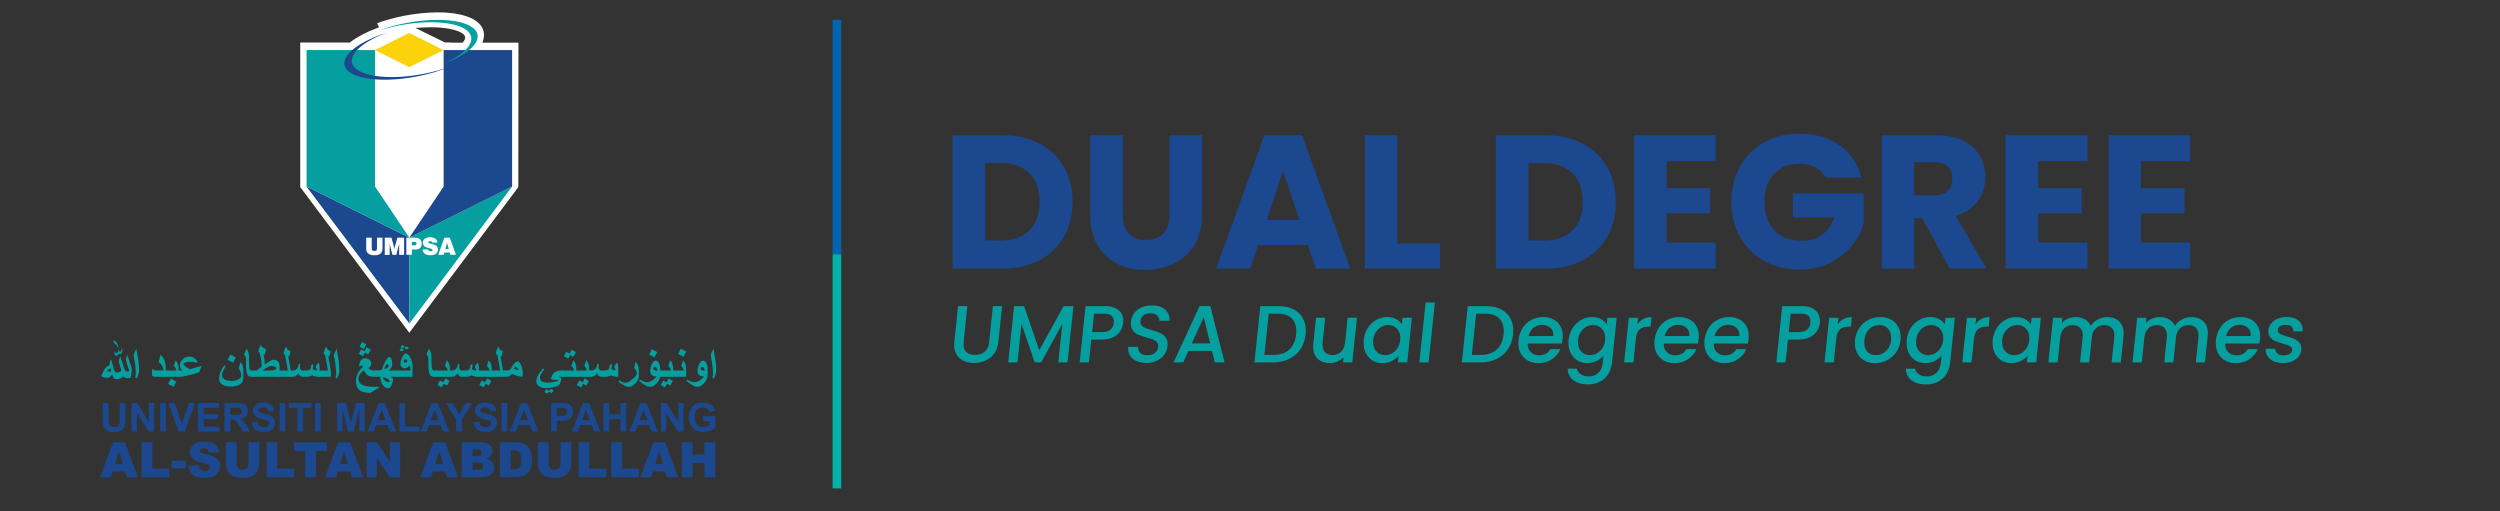 <?xml version="1.0" encoding="UTF-8"?>
<svg id="Layer_1" data-name="Layer 1" xmlns="http://www.w3.org/2000/svg" viewBox="0 0 857 175.2">
  <rect x="0" y="0" width="857" height="175.2" fill="#333333" stroke="none"/>
  <defs>
    <style>
      .cls-1 {
        fill: #00b3a8;
      }

      .cls-1, .cls-2, .cls-3, .cls-4, .cls-5, .cls-6 {
        stroke-width: 0px;
      }

      .cls-2 {
        fill: #1b488e;
      }

      .cls-3 {
        fill: #0065b0;
      }

      .cls-4 {
        fill: #fcd30a;
      }

      .cls-5 {
        fill: #059fa0;
      }

      .cls-6 {
        fill: #fff;
      }
    </style>
  </defs>
  <g>
    <rect class="cls-3" x="285.41" y="6.82" width="2.96" height="80.23"/>
    <rect class="cls-1" x="285.41" y="87.18" width="2.96" height="80.23"/>
  </g>
  <g>
    <path class="cls-6" d="M102.92,64.15V14.58h17l.16-.13c2.38-1.83,5.57-3.51,9.24-4.85l.6-.22-.64-1.43c2.84-1.04,6.02-1.91,9.49-2.59,4.01-.74,7.83-1.12,11.34-1.12,2.21,0,4.25.15,6.09.45,5.66.9,8.99,3.09,9.63,6.33.16.92.08,1.87-.22,2.82l-.25.78h12.37l-.05,49.53-37.37,49.91-37.38-49.91ZM154.85,14.62h3.77l.18-.24c.52-.68.73-1.26.64-1.72-.34-1.89-5.36-3.32-11.69-3.32-1.01,0-2.05.04-3.11.1l-2.24.14,10.14,4.98h1.71l.6.05Z"/>
    <polygon class="cls-6" points="152.08 63.95 140.32 81.45 128.56 63.95 128.56 17.12 152.08 17.12 152.08 63.95"/>
    <polygon class="cls-4" points="140.27 23.02 128.56 17.17 140.27 11.27 152.08 17.17 140.27 23.02"/>
    <polygon class="cls-2" points="105.04 63.9 140.32 81.45 140.36 110.93 105.04 63.9"/>
    <polygon class="cls-5" points="128.56 63.95 140.32 81.45 105.09 63.95 105.09 17.17 128.56 17.17 128.56 63.95"/>
    <polygon class="cls-5" points="175.59 63.9 140.32 81.45 140.36 110.88 175.59 63.9"/>
    <polygon class="cls-2" points="152.08 63.95 140.32 81.45 175.55 63.95 175.55 17.17 152.08 17.17 152.08 63.95"/>
    <path class="cls-2" d="M132.7,11.18c-7.71,2.83-12.72,6.86-12.05,10.21.92,4.6,11.86,6.38,24.53,3.93,3.47-.67,6.75-1.58,9.59-2.69-3.37,1.49-7.47,2.73-11.95,3.6-12.77,2.44-23.81.67-24.72-3.93-.77-3.74,5.4-8.24,14.6-11.12"/>
    <path class="cls-5" d="M152.03,21.91c7.52-2.83,12.34-6.76,11.66-10.07-.92-4.6-11.86-6.37-24.53-3.93-3.33.62-6.46,1.49-9.21,2.54,2.12-.67,4.43-1.25,6.84-1.73,12.77-2.44,23.81-.67,24.72,3.93.58,3.02-3.23,6.47-9.49,9.25"/>
    <path class="cls-6" d="M127.43,81.47v3.62c0,.34.07.58.21.72.14.14.37.21.7.21s.55-.07.69-.21c.14-.14.2-.38.2-.72v-3.62h1.89v3.77c0,.74-.24,1.3-.71,1.69-.47.39-1.16.58-2.07.58s-1.6-.2-2.08-.58c-.48-.39-.72-.95-.72-1.69v-3.77h1.89Z"/>
    <path class="cls-6" d="M131.89,87.35v-5.88h2.3l.82,2.94s.03.13.06.27c.03.14.08.34.14.59.04-.2.07-.37.11-.51.03-.15.06-.26.08-.34l.83-2.94h2.3v5.88h-1.71l.02-2.89v-.51c0-.17,0-.34,0-.52-.07.31-.14.64-.23,1l-.02.05-.73,2.88h-1.32l-.74-2.81c-.03-.13-.07-.27-.1-.44-.04-.17-.08-.39-.14-.67,0,.25.01.47.02.65,0,.18,0,.33,0,.44v2.84h-1.71Z"/>
    <path class="cls-6" d="M139.29,81.47h2.42c.53,0,.96.03,1.27.09.31.06.57.16.78.3.27.19.48.41.61.68.13.27.2.59.2.97,0,.66-.2,1.16-.58,1.51-.39.35-.95.52-1.68.52h-1.13v1.8h-1.89v-5.88ZM141.79,84.11c.39,0,.66-.04.79-.13.13-.09.2-.24.2-.47s-.06-.39-.19-.47c-.13-.09-.39-.13-.8-.13h-.61v1.2h.61Z"/>
    <path class="cls-6" d="M146.72,85.51c.05.21.14.37.27.46.13.09.33.14.59.14.22,0,.4-.04.52-.11.12-.08.19-.18.19-.31,0-.21-.26-.39-.79-.52-.11-.03-.19-.05-.25-.06-.44-.11-.78-.22-1.04-.31-.26-.09-.44-.18-.56-.26-.23-.16-.4-.36-.51-.58-.11-.23-.17-.48-.17-.77,0-.58.22-1.04.66-1.37.44-.33,1.04-.5,1.81-.5s1.35.16,1.79.48c.43.32.68.78.73,1.37h-1.79c-.03-.17-.1-.3-.23-.39-.13-.08-.3-.13-.53-.13-.2,0-.35.03-.45.1-.1.07-.15.17-.15.3,0,.2.26.36.78.49l.1.02c.08.02.19.04.34.08.68.17,1.13.33,1.34.47.26.17.45.37.57.59.12.22.18.48.18.78,0,.65-.23,1.15-.68,1.5-.46.35-1.11.52-1.95.52-.78,0-1.4-.17-1.86-.52-.46-.35-.71-.84-.77-1.47h1.84Z"/>
    <path class="cls-6" d="M152.3,81.47h1.91l2.07,5.88h-1.87l-.22-.78h-1.87l-.23.78h-1.86l2.07-5.88ZM153.84,85.33l-.59-2.04-.6,2.04h1.19Z"/>
    <path class="cls-5" d="M45.17,126.97c0,.27-.04.64-.12,1.12-.08.48-.16.86-.24,1.16-.05.17-.13.28-.25.32-.12.04-.39.06-.82.06s-.73-.05-.92-.14c-.19-.09-.37-.27-.54-.54-.35.38-.71.65-1.1.82-.35.16-.72.24-1.12.24s-.73-.12-.97-.36c-.24-.24-.45-.66-.64-1.26-.3.33-.54.59-.74.76-.28.24-.5.36-.66.36-.57,0-1.09-.07-1.57-.2-.48-.13-.72-.27-.72-.4,0-.2.16-.61.48-1.25.32-.64.62-1.14.91-1.5.18-.24.36-.41.53-.51.3-.16.6-.31.88-.47l.02-.41c0-.21.04-.44.11-.69.07-.25.2-.57.39-.97l1,3.59c.1.36.22.61.37.76.15.15.37.23.67.23.27,0,.54-.07.82-.2s.5-.3.68-.5l-.77-2.49c-.05-.16-.08-.28-.09-.35-.01-.07-.02-.14-.02-.22,0-.28.05-.58.14-.89.07-.24.19-.52.35-.82l1.13,3.5c.24.72.45,1.18.63,1.38.18.2.47.3.87.3.25,0,.4-.08.45-.24l-.97-3.1c-.04-.14-.08-.28-.1-.4-.03-.12-.04-.23-.04-.31,0-.24.04-.5.12-.77.08-.27.19-.57.35-.89l1.21,3.69c.12.35.2.64.25.87.05.23.07.47.07.71M38.14,127.14l-.27-.85c-.36.15-.65.31-.87.47-.22.17-.33.32-.33.44,0,.03.12.08.35.13.23.06.42.09.56.09.06,0,.15-.03.26-.08.11-.06.21-.12.3-.2M40.59,118.99l-.16.29c-.2-.46-.38-.79-.54-1.01-.16-.21-.42-.43-.78-.66l-.29-1.04c.38.12.69.32.93.6.33.38.61.99.84,1.82M41.93,120.2c0,.36-.07.66-.21.87-.14.22-.32.33-.56.33-.07,0-.14-.01-.21-.03-.07-.02-.17-.06-.28-.13-.16.27-.3.46-.43.57-.12.11-.26.16-.42.16s-.28-.09-.41-.26c-.12-.17-.18-.37-.18-.6,0-.09.01-.19.03-.28.04-.16.08-.31.11-.44l.11-.05c0,.06,0,.1,0,.13,0,.16.02.3.07.4.07.16.2.24.37.24.18,0,.33-.11.45-.32.12-.21.18-.52.18-.91l.14-.05c.06.29.13.47.19.56.06.09.16.14.29.14.24,0,.4-.19.47-.56.02-.12.03-.31.04-.56l.14-.06c.04.16.07.31.09.45.02.14.02.27.02.4M47.68,126.86c0,.47-.06.9-.17,1.29-.11.39-.33.91-.65,1.56l-.48-.19c.13-.68.19-1.22.19-1.65,0-.32-.03-.79-.08-1.42-.05-.62-.12-1.24-.2-1.85-.08-.61-.21-1.34-.39-2.18-.06-.3-.1-.5-.1-.61,0-.16.08-.44.25-.83.16-.39.4-.87.69-1.43l.48,2.8c.18,1.07.3,1.99.37,2.77.05.6.08,1.18.08,1.73"/>
    <path class="cls-5" d="M56.83,129.16h-3.61c-.35,0-.62-.07-.81-.22-.23-.18-.34-.47-.34-.88,0-.23.01-.48.04-.75.02-.27.06-.54.11-.82l.3-.02c.04.18.14.32.28.4.15.08.32.13.53.13h2.74c-.12-.78-.33-1.4-.64-1.86-.25-.39-.6-.72-1.04-1l.57-2.47c.69.51,1.18,1.17,1.47,1.98.27.74.4,1.73.4,2.96v2.54Z"/>
    <path class="cls-5" d="M61.26,129.16h-4.99v-2.15h4.19c-.06-.36-.16-.66-.32-.91-.08-.14-.27-.37-.56-.71l.64-1.88c.4.45.67.92.82,1.41.15.49.22,1.22.22,2.18v2.07ZM60.44,130.83l-.96,1.77-1.85-1,.96-1.81,1.85,1.03Z"/>
    <path class="cls-5" d="M69.14,125.38l-.89,2.25c-1.43.44-2.61.78-3.55,1.01-.81.21-1.5.35-2.06.43-.41.06-.82.09-1.24.09h-.72v-2.15h.86c.15,0,.27,0,.34,0,.16-.02.32-.04.47-.05-.27-.4-.44-.72-.53-.96s-.14-.52-.14-.83c0-.79.33-1.47.98-2.06.66-.59,1.42-.88,2.3-.88.59,0,1.15.19,1.69.58.49.36.85.79,1.08,1.31l-.33.29c-.42-.16-.75-.26-1-.31-.25-.05-.55-.07-.91-.07-.66,0-1.23.05-1.71.16-.61.13-.92.32-.92.57,0,.36.74.97,2.22,1.81l4.05-1.16Z"/>
    <path class="cls-5" d="M83.45,128.77c0,.73-.07,1.31-.22,1.75-.14.44-.38.8-.7,1.07-.33.27-.8.49-1.43.66-.63.17-1.28.26-1.95.26-1.29,0-2.29-.23-2.98-.7-.7-.47-1.05-1.13-1.05-1.99,0-.73.11-1.4.33-2.01.24-.67.72-1.54,1.43-2.61l.48.33c-.53.89-.87,1.54-1.03,1.94-.16.4-.24.82-.24,1.24,0,.55.3,1.01.9,1.36s1.38.53,2.35.53,1.76-.18,2.41-.55c.65-.36.98-.81.98-1.34,0-.33-.06-.65-.17-.97-.11-.32-.36-.84-.74-1.54l.7-2.14c.37.67.6,1.13.68,1.39.16.46.24,1.04.24,1.75v1.58ZM80.83,122.54l-.96,1.77-1.86-.97.96-1.79,1.86.98Z"/>
    <path class="cls-5" d="M87.27,129.16h-1.12c-.62,0-1.07-.25-1.35-.76-.31-.56-.46-1.5-.46-2.83v-2.26c0-.51-.07-.91-.22-1.19-.07-.14-.23-.34-.48-.59l.86-1.98c.31.42.52.84.65,1.25.14.48.22,1.09.22,1.84v1.56c0,1.1.07,1.87.22,2.3.12.34.3.51.56.51h1.12v2.15Z"/>
    <path class="cls-5" d="M95.81,129.16h-9.1v-2.15h1.06c.13,0,.49-.22,1.08-.66.2-.14.48-.36.85-.66,0-.65-.02-1.2-.07-1.65-.05-.45-.12-.92-.23-1.4-.03-.12-.17-.69-.43-1.72l-.46-.29c.12-.55.22-.95.3-1.19.08-.24.23-.62.46-1.14l.37.14s-.01.1-.03.21c0,.18.26.4.79.66.18.08.44.19.79.33-.05.41-.14.8-.25,1.16-.06.18-.16.46-.32.84l-.29-.1c.16.75.27,1.3.33,1.66.06.36.08.67.08.95v.09c0,.15,0,.27-.01.36,0,.09-.03.22-.07.41.28-.2.55-.4.84-.6.43-.3.82-.54,1.16-.73.45-.24.79-.36,1.02-.36.63,0,1.13.16,1.51.48.42.36.64.89.64,1.58v3.79ZM94.71,126.2c0-.18-.2-.36-.59-.52-.39-.16-.74-.24-1.04-.24-.35,0-.74.11-1.18.34-.44.22-1.07.63-1.91,1.23h2.09c1.75,0,2.63-.27,2.63-.81"/>
    <path class="cls-5" d="M99.64,129.16h-4.38v-2.15h3.43l-.96-5.37-.51-.33c0-.31.05-.63.14-.94.12-.4.33-.88.62-1.43l.37.19s-.01.12-.03.25c0,.17.11.34.33.51.2.15.51.31.94.49-.05.34-.12.67-.21.99-.09.32-.2.61-.31.86l-.29-.11.87,4.9v2.15Z"/>
    <path class="cls-5" d="M109.57,129.16c-.59,0-1.09-.04-1.48-.13-.39-.08-.78-.22-1.16-.4-.31.22-.58.36-.82.43-.24.07-.6.1-1.09.1h-1.3c-.36,0-.64-.09-.84-.28-.21-.18-.39-.49-.56-.92-.29.44-.62.76-.98.95-.31.16-.68.25-1.11.25h-1.14v-2.15h1.14c.56,0,1.02-.16,1.39-.47.48-.41.72-1.02.72-1.85l.53.08c-.01.17-.02.36-.03.58-.01.22-.02.46-.02.72s.09.49.28.67c.19.18.4.27.64.27h.98c.65,0,1.11-.09,1.39-.27.33-.22.5-.62.5-1.21,0-.13.04-.24.12-.34.05-.06.15-.14.3-.26l.3-.24c.01.1.02.24.02.41,0,.17,0,.28,0,.34,0,.29-.04.68-.13,1.16.2.1.42.18.66.25.24.07.5.12.77.16,0-.18-.07-.41-.2-.7-.13-.29-.2-.48-.2-.58,0-.14.02-.24.06-.32.01-.03.07-.11.18-.25l.68-.91c.14.33.25.63.31.91.06.27.09.61.09,1.02v2.99Z"/>
    <path class="cls-5" d="M113.39,129.16h-4.38v-2.15h3.43l-.96-5.37-.51-.33c0-.31.05-.63.14-.94.12-.4.33-.88.62-1.43l.37.19s-.01.12-.03.25c0,.17.11.34.33.51.2.15.51.31.94.49-.05.34-.12.67-.21.99-.09.32-.2.61-.32.86l-.29-.11.87,4.9v2.15Z"/>
    <path class="cls-5" d="M116.34,126.86c0,.47-.06.9-.17,1.29-.11.39-.33.91-.65,1.56l-.48-.19c.13-.68.19-1.22.19-1.65,0-.32-.03-.79-.08-1.42-.05-.62-.12-1.24-.2-1.85-.08-.61-.21-1.34-.39-2.18-.06-.3-.1-.5-.1-.61,0-.16.08-.44.25-.83.16-.39.4-.87.69-1.43l.48,2.8c.18,1.07.3,1.99.37,2.77.05.6.08,1.18.08,1.73"/>
    <path class="cls-5" d="M129.88,132.92l-2.93,1.77c-1.73,0-2.98-.32-3.76-.97-.78-.65-1.17-1.66-1.17-3.04,0-.96.19-1.83.56-2.6.37-.78.96-1.51,1.75-2.21-.06-.39-.21-.59-.43-.59-.08,0-.15.02-.2.07-.06.08-.12.15-.18.21l-.38-.08c0-.73.16-1.34.49-1.82.37-.54.89-.81,1.56-.81.59,0,1.09.16,1.47.49.39.33.58.75.58,1.27,0,.31-.08.61-.24.89-.18.31-.41.53-.72.68.27.31.59.53.97.67.26.1.5.14.73.14h1.12v2.15h-1.12c-.76,0-1.37-.15-1.83-.44-.51-.33-.97-.91-1.38-1.75-.6.39-1.06.84-1.38,1.34-.32.5-.49,1.02-.49,1.54,0,.93.42,1.63,1.25,2.08.83.45,2.14.68,3.93.68.28,0,.57,0,.88,0,.31,0,.59-.01.84-.02l.05.35ZM127.12,119.87l-.88,1.61-1.13-.63-.64,1.25-1.48-.81.83-1.54,1.18.59.67-1.28,1.45.81ZM125.57,118l-.8,1.65-1.5-.79.81-1.61,1.48.76Z"/>
    <path class="cls-5" d="M136.47,129.16h-1.62c-.12,0-.25,0-.37,0-.13,0-.32.01-.57.04.19.11.38.22.57.32.18.14.27.31.27.53,0,.21-.03.42-.09.66-.03.13-.11.37-.23.7-.22.66-.43,1.11-.62,1.34-.19.23-.44.35-.73.35-.74,0-1.38-.39-1.91-1.16-.53-.77-.8-1.7-.8-2.79h-1.82v-2.15h.72c.29,0,.58-.03.88-.08.33-.07.57-.12.7-.15.59-1.59,1.11-2.74,1.56-3.44.4-.62.76-.93,1.1-.93.27,0,.5.26.7.79.17.45.25.9.25,1.35,0,.61-.12,1.13-.37,1.57-.27.48-.66.82-1.2,1.05.39-.06.74-.1,1.06-.12.32-.02.61-.03.88-.03h1.62v2.15ZM133.56,130.85c0-.3-.17-.58-.51-.84-.41-.32-1-.55-1.77-.71.08.46.33.87.73,1.21.4.34.84.52,1.31.52.16,0,.24-.06.24-.17M133.22,125.54c0-.14-.05-.31-.15-.51-.1-.2-.2-.3-.31-.3-.14,0-.3.15-.48.45-.18.3-.4.77-.67,1.4.61-.21,1.03-.39,1.26-.54.23-.15.35-.32.35-.5"/>
    <path class="cls-5" d="M141.44,129.16h-5.53v-2.15h4.78c0-.46-.01-.79-.04-.98-.04-.3-.13-.56-.26-.78-.17.33-.4.58-.69.75-.29.17-.59.26-.92.26-.43,0-.78-.14-1.08-.42-.29-.28-.44-.63-.44-1.05,0-.62.19-1.36.57-2.22.42-.94.85-1.41,1.27-1.41.56,0,1.08.48,1.58,1.45.49.97.74,1.99.74,3.06v3.49ZM138.43,119.71l-.45.76-1.04-.29.43-.76,1.06.29ZM138.77,118.62l-.45.76-1.04-.29.43-.76,1.06.28ZM139.72,123.83c-.14-.25-.27-.42-.38-.52-.11-.1-.23-.15-.35-.15-.16,0-.3.07-.43.21-.13.14-.19.31-.19.5,0,.12.05.22.15.31.1.08.22.12.38.12.12,0,.25-.04.37-.11.12-.07.28-.19.46-.37M140.16,119.01l-.45.76-1.04-.28.43-.76,1.06.29Z"/>
    <path class="cls-5" d="M149.8,129.16h-1.12c-.62,0-1.07-.25-1.35-.76-.31-.56-.46-1.5-.46-2.83v-2.26c0-.51-.07-.91-.22-1.19-.07-.14-.23-.34-.48-.59l.86-1.98c.31.42.52.84.65,1.25.14.48.22,1.09.22,1.84v1.56c0,1.1.07,1.87.22,2.3.12.34.3.51.56.51h1.12v2.15Z"/>
    <path class="cls-5" d="M154.23,129.16h-4.99v-2.15h4.19c-.06-.36-.16-.66-.32-.91-.08-.14-.27-.37-.56-.71l.64-1.88c.4.45.67.92.82,1.41.15.49.22,1.22.22,2.18v2.07ZM154.11,130.55l-.88,1.62-1.13-.63-.64,1.25-1.48-.81.83-1.54,1.18.59.67-1.28,1.45.81Z"/>
    <path class="cls-5" d="M164.16,129.16c-.59,0-1.09-.04-1.48-.13-.39-.08-.78-.22-1.16-.4-.31.22-.58.36-.82.43-.24.07-.6.1-1.09.1h-1.3c-.36,0-.64-.09-.84-.28-.21-.18-.39-.49-.56-.92-.29.44-.62.76-.98.95-.31.16-.68.25-1.11.25h-1.14v-2.15h1.14c.56,0,1.02-.16,1.39-.47.48-.41.72-1.02.72-1.85l.53.08c-.01.17-.02.36-.03.58-.01.22-.02.46-.02.72s.09.49.28.67.4.27.64.27h.98c.65,0,1.11-.09,1.39-.27.33-.22.5-.62.5-1.21,0-.13.04-.24.12-.34.05-.06.15-.14.3-.26l.3-.24c.01.1.02.24.02.41,0,.17,0,.28,0,.34,0,.29-.04.68-.13,1.16.2.1.42.18.66.25.24.07.5.12.77.16,0-.18-.07-.41-.2-.7-.13-.29-.2-.48-.2-.58,0-.14.02-.24.06-.32.01-.03.07-.11.18-.25l.68-.91c.14.33.25.63.31.91.06.27.09.61.09,1.02v2.99Z"/>
    <path class="cls-5" d="M168.59,129.16h-4.99v-2.15h4.19c-.06-.36-.16-.66-.32-.91-.08-.14-.27-.37-.56-.71l.64-1.88c.4.45.67.92.82,1.41.15.49.22,1.22.22,2.18v2.07ZM168.46,130.55l-.88,1.62-1.13-.63-.64,1.25-1.48-.81.83-1.54,1.18.59.67-1.28,1.45.81Z"/>
    <path class="cls-5" d="M172.42,129.16h-4.38v-2.15h3.43l-.96-5.37-.51-.33c0-.31.05-.63.14-.94.12-.4.33-.88.62-1.43l.37.19s-.01.12-.03.25c0,.17.11.34.33.51.2.15.51.31.94.49-.05.34-.12.67-.21.99-.09.32-.2.61-.31.86l-.29-.11.87,4.9v2.15Z"/>
    <path class="cls-5" d="M179.19,129.15c-.56,0-1.21-.11-1.97-.33-.66-.19-1.25-.41-1.75-.67-.31.46-.69.76-1.14.9-.22.07-.52.1-.89.1h-1.58v-2.15h1.58c.48,0,.86-.06,1.14-.17.36-.15.61-.4.75-.77.3-.67.69-1.22,1.16-1.65.42-.38.78-.58,1.07-.58.27,0,.61.41,1,1.22.42.86.63,1.65.63,2.37v1.73ZM177.7,126.76c0-.12-.11-.32-.34-.6-.25-.32-.48-.48-.66-.48-.21,0-.38.24-.53.71.28.11.49.18.63.24.43.16.67.24.72.24.12,0,.18-.04.18-.11"/>
    <path class="cls-5" d="M193.14,129.16h-.82c-.24,0-.41,0-.51.02-.1.01-.16.05-.16.1.15.09.3.15.43.19.14.03.22.08.27.13.04.06.06.14.06.26,0,.38-.11.82-.32,1.34-.21.52-.43.84-.63.97-.2.16-.78.35-1.75.57-.97.21-1.81.32-2.51.32-1,0-1.81-.21-2.42-.62-.62-.41-.92-.95-.92-1.62s.14-1.26.41-1.84c.33-.71.94-1.6,1.82-2.68l.48.33c-.56.67-.94,1.22-1.16,1.64-.21.42-.32.84-.32,1.24,0,.56.23.98.71,1.25.47.27,1.2.41,2.18.41.51,0,1.22-.09,2.12-.28.9-.18,1.35-.35,1.35-.48,0-.06-.17-.12-.52-.17-.35-.05-.72-.08-1.14-.08-.61,0-.91-.13-.91-.4,0-.12.07-.34.22-.65.1-.22.2-.43.31-.65.2-.44.57-.79,1.13-1.06.56-.27,1.14-.4,1.74-.4h.87v2.15ZM189.83,133.89l-.78.89-.85-.52-.62.67-1-.55.75-.95.88.55.62-.71,1,.63Z"/>
    <path class="cls-5" d="M197.57,129.16h-4.99v-2.15h4.19c-.06-.36-.16-.66-.32-.91-.08-.14-.26-.37-.56-.71l.64-1.88c.4.45.67.92.82,1.41.15.49.22,1.22.22,2.18v2.07ZM197.44,120.7l-.88,1.62-1.13-.63-.64,1.25-1.48-.81.83-1.54,1.18.59.67-1.28,1.45.81Z"/>
    <path class="cls-5" d="M202,129.16h-4.99v-2.15h4.19c-.06-.36-.16-.66-.32-.91-.08-.14-.27-.37-.56-.71l.64-1.88c.4.45.67.92.82,1.41.15.49.22,1.22.22,2.18v2.07ZM201.87,130.55l-.88,1.62-1.13-.63-.64,1.25-1.48-.81.83-1.54,1.18.59.67-1.28,1.45.81Z"/>
    <path class="cls-5" d="M211.93,129.16c-.59,0-1.09-.04-1.48-.13-.39-.08-.78-.22-1.16-.4-.31.22-.58.36-.82.43-.24.07-.6.1-1.09.1h-1.3c-.36,0-.64-.09-.84-.28-.21-.18-.39-.49-.56-.92-.29.44-.62.76-.98.95-.31.16-.68.25-1.11.25h-1.14v-2.15h1.14c.56,0,1.02-.16,1.39-.47.48-.41.72-1.02.72-1.85l.53.08c-.01.17-.02.36-.03.58-.01.22-.02.46-.02.72s.09.49.28.67c.19.18.4.27.64.27h.98c.65,0,1.11-.09,1.39-.27.33-.22.5-.62.5-1.21,0-.13.04-.24.12-.34.05-.06.15-.14.3-.26l.3-.24c.01.1.02.24.02.41,0,.17,0,.28,0,.34,0,.29-.04.68-.13,1.16.2.1.42.18.66.25.24.07.5.12.77.16,0-.18-.07-.41-.2-.7-.13-.29-.2-.48-.2-.58,0-.14.02-.24.06-.32.01-.03.07-.11.18-.25l.68-.91c.14.33.25.63.31.91.06.27.09.61.09,1.02v2.99Z"/>
    <path class="cls-5" d="M218.99,129.34c0,.32-.19.75-.56,1.28-.37.53-.81.99-1.31,1.38-.55.43-1.02.65-1.42.65-.47,0-.97-.13-1.51-.4-.47-.23-1.2-.68-2.19-1.36l.33-.49c.48.32.86.53,1.16.64.29.11.61.17.95.17.37,0,.73-.1,1.1-.31.37-.21.87-.59,1.5-1.15.88-.78,1.32-1.38,1.32-1.81,0-.21-.08-.49-.25-.83-.19-.39-.42-.72-.7-.97l.45-2.14c.36.37.64.79.84,1.27.2.48.29,1.03.29,1.64v2.42Z"/>
    <path class="cls-5" d="M226.35,128.61c0,.91-.39,1.81-1.16,2.69-.78.89-1.54,1.33-2.3,1.33-.44,0-.92-.14-1.45-.42-.52-.28-1.33-.83-2.41-1.65l.33-.46c.57.38,1.04.63,1.41.76.3.1.65.16,1.03.16.52,0,1.03-.14,1.53-.43.59-.34,1.21-.88,1.85-1.63-.22.03-.41.05-.56.05-.53,0-.95-.17-1.26-.51-.31-.34-.47-.8-.47-1.39,0-.79.18-1.55.55-2.29.4-.8.85-1.2,1.36-1.2.42,0,.79.29,1.08.86.3.58.45,1.27.45,2.08v2.04ZM225.32,120.72l-.96,1.77-1.86-.97.96-1.79,1.86.98ZM225.39,127.01c-.15-.85-.45-1.27-.91-1.27-.16,0-.3.07-.39.19-.1.13-.15.27-.15.42,0,.19.1.35.31.47.21.12.49.19.83.19h.3Z"/>
    <path class="cls-5" d="M230.78,129.16h-4.99v-2.15h4.19c-.06-.36-.16-.66-.32-.91-.08-.14-.27-.37-.56-.71l.64-1.88c.4.45.67.92.82,1.41.15.49.22,1.22.22,2.18v2.07ZM230.65,130.55l-.88,1.62-1.13-.63-.64,1.25-1.48-.81.83-1.54,1.18.59.67-1.28,1.45.81Z"/>
    <path class="cls-5" d="M235.21,129.16h-4.99v-2.15h4.19c-.06-.36-.16-.66-.32-.91-.08-.14-.27-.37-.56-.71l.64-1.88c.4.45.67.92.82,1.41.15.49.22,1.22.22,2.18v2.07ZM235.26,120.54l-.96,1.77-1.86-.97.96-1.79,1.86.98Z"/>
    <path class="cls-5" d="M242.57,128.61c0,.91-.39,1.81-1.16,2.69-.78.89-1.54,1.33-2.29,1.33-.44,0-.92-.14-1.45-.42-.52-.28-1.33-.83-2.41-1.65l.33-.46c.57.38,1.04.63,1.41.76.3.1.65.16,1.03.16.52,0,1.02-.14,1.53-.43.59-.34,1.21-.88,1.85-1.63-.22.03-.41.05-.56.05-.53,0-.94-.17-1.25-.51-.31-.34-.47-.8-.47-1.39,0-.79.18-1.55.55-2.29.4-.8.85-1.2,1.36-1.2.42,0,.79.29,1.08.86.3.58.45,1.27.45,2.08v2.04ZM241.62,127.01c-.15-.85-.45-1.27-.91-1.27-.16,0-.3.07-.39.19-.1.13-.15.27-.15.42,0,.19.1.35.31.47.21.12.49.19.83.19h.3Z"/>
    <path class="cls-5" d="M245.52,126.86c0,.47-.06.9-.17,1.29-.11.39-.33.91-.65,1.56l-.48-.19c.13-.68.19-1.22.19-1.65,0-.32-.03-.79-.08-1.42-.05-.62-.12-1.24-.2-1.85-.08-.61-.21-1.34-.39-2.18-.06-.3-.1-.5-.1-.61,0-.16.08-.44.25-.83.16-.39.4-.87.69-1.43l.48,2.8c.18,1.07.3,1.99.37,2.77.05.6.08,1.18.08,1.73"/>
    <g>
      <path class="cls-2" d="M35.23,138.16h1.97v5.29c0,.84.02,1.38.07,1.63.08.4.29.72.6.96.32.24.75.36,1.3.36s.98-.11,1.27-.34c.28-.23.46-.51.51-.84.06-.33.09-.89.09-1.66v-5.4h1.97v5.13c0,1.17-.05,2-.16,2.49s-.3.89-.59,1.23c-.29.33-.67.6-1.15.8s-1.11.3-1.88.3c-.93,0-1.64-.11-2.12-.32-.48-.22-.86-.5-1.14-.84-.28-.34-.46-.71-.55-1.08-.13-.56-.19-1.39-.19-2.48v-5.21Z"/>
      <path class="cls-2" d="M45.12,147.92v-9.77h1.92l4,6.52v-6.52h1.83v9.77h-1.98l-3.94-6.37v6.37h-1.83Z"/>
      <path class="cls-2" d="M54.9,147.92v-9.77h1.97v9.77h-1.97Z"/>
      <path class="cls-2" d="M61.24,147.92l-3.49-9.77h2.14l2.47,7.23,2.39-7.23h2.09l-3.5,9.77h-2.11Z"/>
      <path class="cls-2" d="M67.85,147.92v-9.77h7.24v1.65h-5.27v2.17h4.9v1.65h-4.9v2.66h5.46v1.65h-7.43Z"/>
      <path class="cls-2" d="M76.96,147.92v-9.77h4.15c1.04,0,1.8.09,2.28.26.47.18.85.49,1.14.94.28.45.43.96.43,1.54,0,.73-.22,1.34-.65,1.82-.43.48-1.08.78-1.93.9.43.25.78.52,1.06.82.28.3.65.83,1.12,1.59l1.19,1.91h-2.36l-1.43-2.13c-.51-.76-.85-1.24-1.04-1.44-.19-.2-.38-.33-.59-.41s-.54-.11-.99-.11h-.4v4.08h-1.97ZM78.93,142.29h1.46c.95,0,1.54-.04,1.77-.12.24-.08.42-.22.55-.41.13-.2.2-.44.2-.73,0-.33-.09-.59-.26-.8-.18-.2-.42-.33-.74-.38-.16-.02-.64-.03-1.44-.03h-1.54v2.48Z"/>
      <path class="cls-2" d="M86.31,144.75l1.92-.19c.12.64.35,1.12.7,1.42.35.3.83.45,1.43.45.63,0,1.11-.13,1.44-.4.32-.27.48-.58.48-.94,0-.23-.07-.43-.2-.59s-.37-.3-.71-.42c-.23-.08-.76-.22-1.58-.43-1.06-.26-1.8-.58-2.23-.97-.6-.54-.9-1.19-.9-1.97,0-.5.14-.96.42-1.4.28-.43.69-.76,1.22-.99s1.17-.34,1.92-.34c1.23,0,2.15.27,2.77.81.62.54.94,1.25.98,2.15l-1.97.09c-.08-.5-.27-.86-.54-1.08-.28-.22-.69-.33-1.25-.33s-1.02.12-1.35.35c-.21.15-.31.35-.31.61,0,.23.1.43.29.59.25.21.85.43,1.81.65.96.23,1.67.46,2.13.7.46.24.82.57,1.08.99s.39.94.39,1.56c0,.56-.16,1.08-.47,1.57-.31.49-.75.85-1.32,1.09-.57.24-1.28.36-2.12.36-1.24,0-2.18-.29-2.85-.86-.66-.57-1.06-1.4-1.19-2.5Z"/>
      <path class="cls-2" d="M95.85,147.92v-9.77h1.97v9.77h-1.97Z"/>
      <path class="cls-2" d="M101.9,147.92v-8.12h-2.9v-1.65h7.76v1.65h-2.89v8.12h-1.97Z"/>
      <path class="cls-2" d="M107.98,147.92v-9.77h1.97v9.77h-1.97Z"/>
      <path class="cls-2" d="M115.59,147.92v-9.77h2.95l1.77,6.66,1.75-6.66h2.96v9.77h-1.83v-7.69l-1.94,7.69h-1.9l-1.93-7.69v7.69h-1.83Z"/>
      <path class="cls-2" d="M135.8,147.92h-2.14l-.85-2.22h-3.91l-.81,2.22h-2.09l3.81-9.77h2.08l3.91,9.77ZM132.17,144.06l-1.35-3.62-1.32,3.62h2.67Z"/>
      <path class="cls-2" d="M136.9,147.92v-9.69h1.97v8.04h4.9v1.65h-6.88Z"/>
      <path class="cls-2" d="M153.99,147.92h-2.14l-.85-2.22h-3.91l-.81,2.22h-2.09l3.81-9.77h2.08l3.91,9.77ZM150.36,144.06l-1.35-3.62-1.32,3.62h2.67Z"/>
      <path class="cls-2" d="M156.35,147.92v-4.11l-3.58-5.66h2.31l2.3,3.86,2.25-3.86h2.27l-3.59,5.67v4.1h-1.97Z"/>
      <path class="cls-2" d="M162.39,144.75l1.92-.19c.12.64.35,1.12.7,1.42.35.3.83.45,1.43.45.64,0,1.11-.13,1.44-.4s.48-.58.48-.94c0-.23-.07-.43-.2-.59-.13-.16-.37-.3-.71-.42-.23-.08-.76-.22-1.58-.43-1.06-.26-1.8-.58-2.22-.97-.6-.54-.9-1.19-.9-1.97,0-.5.14-.96.42-1.4.28-.43.69-.76,1.22-.99s1.17-.34,1.92-.34c1.23,0,2.15.27,2.77.81.62.54.95,1.25.98,2.15l-1.97.09c-.08-.5-.27-.86-.54-1.08-.28-.22-.69-.33-1.25-.33s-1.02.12-1.35.35c-.21.15-.31.35-.31.61,0,.23.1.43.29.59.25.21.85.43,1.81.65.96.23,1.67.46,2.13.7.46.24.82.57,1.08.99s.39.94.39,1.56c0,.56-.16,1.08-.47,1.57-.31.49-.75.85-1.32,1.09-.57.24-1.28.36-2.13.36-1.23,0-2.18-.29-2.84-.86-.66-.57-1.06-1.4-1.19-2.5Z"/>
      <path class="cls-2" d="M171.93,147.92v-9.77h1.97v9.77h-1.97Z"/>
      <path class="cls-2" d="M184.59,147.92h-2.14l-.85-2.22h-3.91l-.81,2.22h-2.09l3.81-9.77h2.08l3.91,9.77ZM180.96,144.06l-1.35-3.62-1.32,3.62h2.67Z"/>
      <path class="cls-2" d="M188.92,147.92v-9.77h3.17c1.2,0,1.98.05,2.35.15.56.15,1.03.46,1.41.96.38.49.57,1.12.57,1.9,0,.6-.11,1.1-.33,1.51-.22.41-.49.73-.83.96-.33.23-.68.39-1.02.46-.47.09-1.15.14-2.05.14h-1.29v3.68h-1.97ZM190.89,139.81v2.77h1.08c.78,0,1.3-.05,1.56-.15.26-.1.47-.26.62-.48.15-.22.22-.47.22-.76,0-.36-.11-.65-.31-.88-.21-.23-.47-.38-.79-.43-.23-.04-.71-.07-1.42-.07h-.95Z"/>
      <path class="cls-2" d="M205.82,147.92h-2.14l-.85-2.22h-3.91l-.81,2.22h-2.09l3.81-9.77h2.08l3.91,9.77ZM202.19,144.06l-1.35-3.62-1.32,3.62h2.67Z"/>
      <path class="cls-2" d="M206.87,147.92v-9.77h1.97v3.84h3.87v-3.84h1.97v9.77h-1.97v-4.27h-3.87v4.27h-1.97Z"/>
      <path class="cls-2" d="M225.53,147.92h-2.14l-.85-2.22h-3.91l-.81,2.22h-2.09l3.81-9.77h2.08l3.91,9.77ZM221.9,144.06l-1.35-3.62-1.32,3.62h2.67Z"/>
      <path class="cls-2" d="M226.6,147.92v-9.77h1.92l4,6.52v-6.52h1.83v9.77h-1.98l-3.94-6.37v6.37h-1.83Z"/>
      <path class="cls-2" d="M240.98,144.33v-1.65h4.25v3.89c-.41.4-1.01.75-1.8,1.06-.78.3-1.58.46-2.38.46-1.02,0-1.91-.21-2.67-.64s-1.33-1.04-1.71-1.84c-.38-.8-.57-1.67-.57-2.6,0-1.02.21-1.92.64-2.71s1.05-1.4,1.87-1.82c.63-.32,1.41-.49,2.34-.49,1.21,0,2.16.25,2.84.76.68.51,1.12,1.21,1.32,2.11l-1.96.37c-.14-.48-.4-.86-.78-1.14s-.85-.42-1.42-.42c-.86,0-1.55.27-2.06.82-.51.55-.76,1.36-.76,2.43,0,1.16.26,2.03.77,2.61.52.58,1.19.87,2.03.87.41,0,.83-.08,1.24-.24.41-.16.77-.36,1.07-.59v-1.24h-2.26Z"/>
    </g>
    <g>
      <path class="cls-2" d="M42.85,161.64h-4.21l-.58,1.98h-3.79l4.51-12h4.04l4.51,12h-3.88l-.6-1.98ZM42.09,159.05l-1.32-4.31-1.31,4.31h2.63Z"/>
      <path class="cls-2" d="M48.52,151.62h3.71v9.04h5.79v2.95h-9.49v-12Z"/>
      <path class="cls-2" d="M58.84,157.96h4.84v2.58h-4.84v-2.58Z"/>
      <path class="cls-2" d="M64.63,159.65l3.53-.22c.08.57.23,1.01.47,1.31.38.49.93.73,1.64.73.53,0,.94-.12,1.22-.37.29-.25.43-.54.43-.86,0-.31-.14-.59-.41-.83-.27-.25-.91-.48-1.9-.7-1.62-.37-2.79-.85-3.48-1.46-.7-.61-1.05-1.38-1.05-2.32,0-.62.18-1.2.54-1.75.36-.55.89-.98,1.61-1.29.72-.31,1.7-.47,2.95-.47,1.53,0,2.7.29,3.51.85.8.57,1.28,1.48,1.44,2.72l-3.5.2c-.09-.54-.29-.93-.58-1.18-.3-.25-.71-.37-1.23-.37-.43,0-.76.09-.97.27-.22.18-.33.41-.33.67,0,.19.09.36.27.52.17.16.59.31,1.24.44,1.62.35,2.78.7,3.48,1.06s1.21.8,1.53,1.33.48,1.12.48,1.78c0,.77-.21,1.48-.64,2.13-.43.65-1.02,1.14-1.79,1.48-.76.34-1.73.5-2.89.5-2.04,0-3.45-.39-4.24-1.18-.79-.79-1.23-1.78-1.33-3Z"/>
      <path class="cls-2" d="M85.19,151.62h3.7v7.15c0,.71-.11,1.38-.33,2.01-.22.63-.57,1.18-1.04,1.65s-.97.8-1.49.99c-.72.27-1.58.4-2.59.4-.58,0-1.22-.04-1.91-.12-.69-.08-1.27-.24-1.73-.49-.46-.24-.89-.59-1.27-1.04-.38-.45-.65-.91-.79-1.38-.23-.76-.34-1.44-.34-2.03v-7.15h3.7v7.32c0,.65.18,1.17.54,1.53.36.37.87.55,1.51.55s1.14-.18,1.5-.54c.36-.36.54-.88.54-1.54v-7.32Z"/>
      <path class="cls-2" d="M91.34,151.62h3.71v9.04h5.79v2.95h-9.49v-12Z"/>
      <path class="cls-2" d="M100.83,151.62h11.27v2.96h-3.78v9.04h-3.71v-9.04h-3.78v-2.96Z"/>
      <path class="cls-2" d="M120.01,161.64h-4.21l-.58,1.98h-3.79l4.51-12h4.04l4.51,12h-3.88l-.6-1.98ZM119.25,159.05l-1.32-4.31-1.31,4.31h2.63Z"/>
      <path class="cls-2" d="M125.7,151.62h3.46l4.52,6.64v-6.64h3.49v12h-3.49l-4.49-6.59v6.59h-3.49v-12Z"/>
      <path class="cls-2" d="M152.6,161.64h-4.21l-.58,1.98h-3.79l4.51-12h4.04l4.51,12h-3.88l-.6-1.98ZM151.84,159.05l-1.32-4.31-1.31,4.31h2.63Z"/>
      <path class="cls-2" d="M158.27,151.62h6.94c1.16,0,2.04.29,2.66.86s.93,1.28.93,2.13c0,.71-.22,1.32-.66,1.83-.29.34-.72.61-1.29.8.86.21,1.5.56,1.9,1.07.41.5.61,1.14.61,1.9,0,.62-.14,1.18-.43,1.68-.29.5-.68.89-1.19,1.18-.31.18-.78.31-1.41.39-.83.11-1.39.16-1.66.16h-6.4v-12ZM162.01,156.33h1.61c.58,0,.98-.1,1.21-.3s.34-.49.34-.86c0-.35-.11-.62-.34-.82s-.62-.29-1.18-.29h-1.64v2.28ZM162.01,161.04h1.89c.64,0,1.09-.11,1.35-.34.26-.23.39-.53.39-.91,0-.35-.13-.64-.39-.86-.26-.22-.71-.32-1.36-.32h-1.88v2.43Z"/>
      <path class="cls-2" d="M171.35,151.62h5.51c1.09,0,1.96.15,2.63.44.67.29,1.22.72,1.66,1.27.44.55.75,1.19.95,1.92.2.73.29,1.51.29,2.32,0,1.28-.15,2.28-.44,2.98-.29.71-.7,1.3-1.22,1.78-.52.48-1.07.8-1.67.95-.81.22-1.55.33-2.21.33h-5.51v-12ZM175.06,154.34v6.56h.91c.78,0,1.33-.09,1.65-.26.33-.17.58-.47.77-.9.19-.43.28-1.12.28-2.08,0-1.27-.21-2.14-.62-2.61-.42-.47-1.1-.7-2.06-.7h-.93Z"/>
      <path class="cls-2" d="M192.15,151.62h3.7v7.15c0,.71-.11,1.38-.33,2.01-.22.63-.57,1.18-1.04,1.65s-.97.8-1.49.99c-.72.27-1.58.4-2.59.4-.58,0-1.22-.04-1.91-.12-.69-.08-1.27-.24-1.73-.49-.46-.24-.89-.59-1.27-1.04-.38-.45-.65-.91-.79-1.38-.23-.76-.34-1.44-.34-2.03v-7.15h3.7v7.32c0,.65.18,1.17.54,1.53.36.37.87.55,1.51.55s1.14-.18,1.5-.54c.36-.36.54-.88.54-1.54v-7.32Z"/>
      <path class="cls-2" d="M198.3,151.62h3.71v9.04h5.79v2.95h-9.49v-12Z"/>
      <path class="cls-2" d="M209.48,151.62h3.71v9.04h5.79v2.95h-9.49v-12Z"/>
      <path class="cls-2" d="M228.04,161.64h-4.21l-.58,1.98h-3.79l4.51-12h4.04l4.51,12h-3.88l-.6-1.98ZM227.27,159.05l-1.32-4.31-1.31,4.31h2.63Z"/>
      <path class="cls-2" d="M233.72,151.62h3.71v4.2h4.05v-4.2h3.72v12h-3.72v-4.85h-4.05v4.85h-3.71v-12Z"/>
    </g>
  </g>
  <g>
    <path class="cls-5" d="M331.62,104.94l-1.29,12.3c-.15,1.46.11,2.57.8,3.31.69.74,1.72,1.11,3.09,1.11s2.51-.37,3.35-1.11c.85-.74,1.35-1.84,1.5-3.31l1.29-12.3h3.17l-1.29,12.25c-.17,1.57-.65,2.91-1.45,4-.8,1.09-1.8,1.91-3.01,2.44s-2.5.81-3.89.81-2.62-.27-3.71-.81c-1.08-.54-1.9-1.35-2.45-2.44-.55-1.09-.75-2.42-.58-4l1.29-12.25h3.17Z"/>
    <path class="cls-5" d="M367.98,104.94l-2.03,19.3h-3.17l1.39-13.22-7.28,13.22h-2.19l-4.53-13.22-1.39,13.22h-3.17l2.03-19.3h3.42l5.19,15.14,8.34-15.14h3.39Z"/>
    <path class="cls-5" d="M384.05,113.47c-.55.87-1.37,1.58-2.45,2.12-1.08.55-2.41.82-4,.82h-3.5l-.82,7.83h-3.17l2.03-19.3h6.67c1.48,0,2.71.25,3.68.76.97.51,1.67,1.2,2.09,2.07.42.87.57,1.84.46,2.92-.1.98-.43,1.91-.99,2.78ZM380.66,113.01c.65-.55,1.03-1.32,1.13-2.32.22-2.11-.86-3.17-3.25-3.17h-3.5l-.66,6.31h3.5c1.2,0,2.13-.27,2.78-.82Z"/>
    <path class="cls-5" d="M389.56,123.76c-.99-.45-1.74-1.1-2.24-1.93-.5-.83-.7-1.81-.58-2.92h3.39c-.01.83.24,1.52.77,2.06.53.54,1.32.81,2.37.81s1.97-.26,2.64-.79c.67-.53,1.04-1.21,1.13-2.04.07-.65-.07-1.18-.4-1.58-.34-.41-.78-.72-1.32-.95-.54-.22-1.3-.46-2.27-.72-1.22-.33-2.21-.67-2.96-1.01-.75-.34-1.37-.88-1.85-1.6-.48-.72-.66-1.69-.53-2.89.12-1.11.5-2.08,1.14-2.92.64-.83,1.49-1.47,2.53-1.92s2.23-.67,3.54-.67c1.87,0,3.35.47,4.45,1.4,1.1.94,1.62,2.22,1.58,3.85h-3.5c.02-.7-.25-1.31-.81-1.81s-1.34-.75-2.34-.75c-.91,0-1.67.23-2.3.69-.62.46-.98,1.13-1.07,2-.06.59.07,1.08.39,1.46.32.38.75.68,1.28.9.53.22,1.27.46,2.2.72,1.24.35,2.25.7,3.01,1.06.77.35,1.4.89,1.88,1.62.49.73.67,1.71.54,2.93-.1.98-.46,1.91-1.08,2.78s-1.46,1.57-2.53,2.1c-1.07.53-2.28.79-3.65.79-1.3,0-2.44-.23-3.43-.68Z"/>
    <path class="cls-5" d="M415.47,120.3h-8.08l-1.8,3.94h-3.31l8.95-19.33h3.67l4.88,19.33h-3.33l-.97-3.94ZM414.85,117.71l-2.2-8.97-4.11,8.97h6.3Z"/>
    <path class="cls-5" d="M443.61,106.12c1.46.79,2.54,1.92,3.23,3.39.69,1.47.93,3.19.72,5.15-.21,1.96-.81,3.67-1.8,5.11-.99,1.44-2.3,2.55-3.93,3.32-1.63.77-3.47,1.15-5.52,1.15h-6.3l2.03-19.3h6.3c2.06,0,3.81.39,5.28,1.18ZM441.96,119.83c1.33-1.22,2.11-2.94,2.35-5.17.24-2.24-.18-3.99-1.25-5.25-1.07-1.26-2.74-1.89-5-1.89h-3.14l-1.49,14.14h3.14c2.26,0,4.05-.61,5.39-1.83Z"/>
    <path class="cls-5" d="M465.16,108.94l-1.61,15.3h-3.17l.19-1.81c-.57.63-1.27,1.12-2.11,1.49s-1.72.54-2.63.54c-1.2,0-2.26-.25-3.16-.75-.9-.5-1.57-1.24-2.02-2.22-.44-.98-.59-2.17-.45-3.56l.95-9h3.14l-.9,8.53c-.14,1.37.09,2.42.7,3.15.61.73,1.5,1.1,2.69,1.1s2.16-.37,2.93-1.1c.77-.73,1.23-1.78,1.37-3.15l.9-8.53h3.17Z"/>
    <path class="cls-5" d="M468.86,112.44c.76-1.19,1.73-2.11,2.9-2.76,1.17-.66,2.42-.99,3.76-.99,1.2,0,2.23.24,3.08.71.85.47,1.5,1.06,1.97,1.76l.23-2.22h3.2l-1.61,15.3h-3.19l.24-2.28c-.61.72-1.41,1.32-2.38,1.81-.98.48-2.06.72-3.24.72-1.31,0-2.48-.34-3.5-1.01-1.02-.68-1.79-1.62-2.3-2.83-.51-1.21-.69-2.59-.53-4.12.16-1.54.62-2.9,1.39-4.08ZM479.63,113.83c-.35-.78-.86-1.37-1.52-1.78-.66-.41-1.4-.61-2.21-.61s-1.59.2-2.34.6c-.75.4-1.38.98-1.89,1.75s-.83,1.68-.94,2.74c-.11,1.05,0,1.98.36,2.78.35.8.86,1.4,1.53,1.82.67.42,1.4.62,2.2.62s1.59-.2,2.34-.61c.75-.41,1.38-1,1.9-1.79.52-.79.83-1.71.94-2.76.11-1.06,0-1.97-.36-2.75Z"/>
    <path class="cls-5" d="M491.88,103.69l-2.16,20.55h-3.17l2.16-20.55h3.17Z"/>
    <path class="cls-5" d="M514.72,106.12c1.46.79,2.54,1.92,3.23,3.39.69,1.47.93,3.19.72,5.15-.21,1.96-.81,3.67-1.8,5.11-.99,1.44-2.3,2.55-3.93,3.32-1.63.77-3.47,1.15-5.52,1.15h-6.3l2.03-19.3h6.3c2.06,0,3.81.39,5.28,1.18ZM513.07,119.83c1.33-1.22,2.11-2.94,2.35-5.17.24-2.24-.18-3.99-1.25-5.25-1.07-1.26-2.74-1.89-5-1.89h-3.14l-1.49,14.14h3.14c2.26,0,4.05-.61,5.39-1.83Z"/>
    <path class="cls-5" d="M535.39,117.77h-11.69c-.04,1.22.31,2.2,1.05,2.94.74.74,1.7,1.11,2.88,1.11,1.7,0,2.98-.71,3.84-2.14h3.42c-.61,1.41-1.57,2.56-2.88,3.46-1.31.9-2.86,1.35-4.65,1.35-1.46,0-2.74-.33-3.83-.99-1.09-.66-1.9-1.58-2.43-2.78-.53-1.19-.71-2.58-.55-4.15.17-1.57.63-2.96,1.4-4.15.76-1.2,1.76-2.12,2.98-2.76,1.22-.65,2.59-.97,4.09-.97s2.7.31,3.76.94c1.06.63,1.85,1.51,2.36,2.65s.69,2.45.53,3.93c-.06.57-.15,1.09-.27,1.56ZM532.47,115.22c.1-1.17-.21-2.1-.95-2.81-.74-.7-1.71-1.06-2.92-1.06-1.09,0-2.06.35-2.92,1.04-.85.69-1.41,1.63-1.68,2.82h8.47Z"/>
    <path class="cls-5" d="M548.81,109.4c.87.47,1.52,1.06,1.97,1.76l.23-2.22h3.2l-1.63,15.55c-.15,1.41-.58,2.66-1.29,3.76-.71,1.1-1.66,1.97-2.84,2.6-1.19.63-2.56.94-4.11.94-2.07,0-3.74-.49-5.01-1.46-1.27-.97-1.91-2.29-1.92-3.96h3.14c.16.8.6,1.44,1.34,1.93.74.49,1.65.74,2.74.74,1.28,0,2.35-.39,3.22-1.17.87-.78,1.38-1.91,1.54-3.39l.27-2.56c-.61.72-1.4,1.33-2.37,1.82-.97.49-2.04.74-3.2.74-1.33,0-2.51-.34-3.54-1.01-1.03-.68-1.8-1.62-2.31-2.83-.51-1.21-.69-2.59-.53-4.12.16-1.54.62-2.9,1.39-4.08.76-1.19,1.73-2.11,2.9-2.76,1.17-.66,2.42-.99,3.76-.99,1.18,0,2.21.24,3.08.71ZM549.85,113.83c-.35-.78-.86-1.37-1.52-1.78-.66-.41-1.4-.61-2.21-.61s-1.59.2-2.34.6c-.75.4-1.38.98-1.89,1.75s-.83,1.68-.94,2.74c-.11,1.05,0,1.98.36,2.78.35.8.86,1.4,1.53,1.82.67.42,1.4.62,2.2.62s1.59-.2,2.34-.61c.75-.41,1.38-1,1.9-1.79.52-.79.83-1.71.94-2.76.11-1.06,0-1.97-.36-2.75Z"/>
    <path class="cls-5" d="M563.34,109.34c.81-.43,1.75-.65,2.8-.65l-.34,3.28h-.81c-1.24,0-2.21.31-2.92.94-.71.63-1.14,1.72-1.3,3.28l-.85,8.05h-3.17l1.61-15.3h3.17l-.23,2.22c.54-.78,1.22-1.38,2.04-1.82Z"/>
    <path class="cls-5" d="M582.03,117.77h-11.69c-.04,1.22.31,2.2,1.05,2.94.74.74,1.7,1.11,2.88,1.11,1.7,0,2.98-.71,3.83-2.14h3.42c-.61,1.41-1.57,2.56-2.88,3.46-1.31.9-2.86,1.35-4.65,1.35-1.46,0-2.74-.33-3.83-.99-1.09-.66-1.9-1.58-2.43-2.78-.53-1.19-.72-2.58-.55-4.15.17-1.57.63-2.96,1.4-4.15.76-1.2,1.76-2.12,2.98-2.76,1.23-.65,2.59-.97,4.09-.97s2.7.31,3.76.94c1.06.63,1.85,1.51,2.36,2.65s.69,2.45.53,3.93c-.06.57-.15,1.09-.27,1.56ZM579.1,115.22c.1-1.17-.21-2.1-.95-2.81-.74-.7-1.71-1.06-2.92-1.06-1.09,0-2.06.35-2.92,1.04s-1.41,1.63-1.68,2.82h8.47Z"/>
    <path class="cls-5" d="M599.16,117.77h-11.69c-.04,1.22.31,2.2,1.05,2.94.74.74,1.7,1.11,2.88,1.11,1.7,0,2.98-.71,3.83-2.14h3.42c-.61,1.41-1.57,2.56-2.88,3.46-1.31.9-2.86,1.35-4.65,1.35-1.46,0-2.74-.33-3.83-.99-1.09-.66-1.9-1.58-2.43-2.78-.53-1.19-.72-2.58-.55-4.15.17-1.57.63-2.96,1.4-4.15.76-1.2,1.76-2.12,2.98-2.76,1.23-.65,2.59-.97,4.09-.97s2.7.31,3.76.94c1.06.63,1.85,1.51,2.36,2.65s.69,2.45.53,3.93c-.06.57-.15,1.09-.27,1.56ZM596.24,115.22c.1-1.17-.21-2.1-.95-2.81-.74-.7-1.71-1.06-2.92-1.06-1.09,0-2.06.35-2.92,1.04s-1.41,1.63-1.68,2.82h8.47Z"/>
    <path class="cls-5" d="M622.86,113.47c-.56.87-1.37,1.58-2.45,2.12-1.08.55-2.41.82-4,.82h-3.5l-.82,7.83h-3.17l2.03-19.3h6.67c1.48,0,2.71.25,3.68.76.97.51,1.67,1.2,2.09,2.07.42.87.57,1.84.46,2.92-.1.98-.43,1.91-.99,2.78ZM619.47,113.01c.65-.55,1.03-1.32,1.13-2.32.22-2.11-.86-3.17-3.25-3.17h-3.5l-.66,6.31h3.5c1.2,0,2.13-.27,2.78-.82Z"/>
    <path class="cls-5" d="M632.03,109.34c.81-.43,1.75-.65,2.8-.65l-.34,3.28h-.81c-1.24,0-2.21.31-2.92.94-.71.63-1.14,1.72-1.3,3.28l-.85,8.05h-3.17l1.61-15.3h3.17l-.23,2.22c.54-.78,1.22-1.38,2.04-1.82Z"/>
    <path class="cls-5" d="M638.92,123.51c-1.1-.66-1.92-1.58-2.46-2.78-.54-1.19-.73-2.58-.56-4.15.16-1.56.65-2.93,1.46-4.14.81-1.2,1.84-2.13,3.1-2.78,1.25-.65,2.61-.97,4.07-.97s2.75.32,3.87.97c1.12.65,1.95,1.57,2.51,2.78.56,1.2.76,2.58.59,4.14-.16,1.55-.66,2.94-1.49,4.14-.83,1.2-1.89,2.13-3.17,2.79-1.28.66-2.65.99-4.12.99s-2.71-.33-3.81-.99ZM645.37,121.16c.75-.39,1.39-.97,1.92-1.75.53-.78.85-1.72.96-2.83.12-1.11,0-2.05-.34-2.82-.35-.77-.85-1.35-1.51-1.74-.66-.39-1.4-.58-2.22-.58s-1.59.19-2.32.58c-.74.39-1.35.97-1.83,1.74-.49.77-.79,1.71-.91,2.82-.17,1.65.11,2.92.86,3.82.75.9,1.76,1.35,3.04,1.35.81,0,1.6-.19,2.35-.58Z"/>
    <path class="cls-5" d="M664.72,109.4c.87.47,1.52,1.06,1.97,1.76l.23-2.22h3.2l-1.63,15.55c-.15,1.41-.58,2.66-1.29,3.76-.71,1.1-1.66,1.97-2.84,2.6-1.19.63-2.56.94-4.11.94-2.07,0-3.74-.49-5.01-1.46-1.27-.97-1.91-2.29-1.92-3.96h3.14c.16.8.6,1.44,1.34,1.93.74.49,1.65.74,2.74.74,1.28,0,2.35-.39,3.22-1.17.87-.78,1.38-1.91,1.54-3.39l.27-2.56c-.61.72-1.4,1.33-2.37,1.82-.97.49-2.04.74-3.2.74-1.33,0-2.51-.34-3.54-1.01-1.03-.68-1.8-1.62-2.31-2.83-.51-1.21-.69-2.59-.53-4.12.16-1.54.62-2.9,1.39-4.08.76-1.19,1.73-2.11,2.9-2.76,1.17-.66,2.42-.99,3.76-.99,1.18,0,2.21.24,3.08.71ZM665.75,113.83c-.35-.78-.86-1.37-1.52-1.78-.66-.41-1.4-.61-2.21-.61s-1.59.2-2.34.6c-.75.4-1.38.98-1.89,1.75s-.83,1.68-.94,2.74c-.11,1.05,0,1.98.36,2.78.35.8.86,1.4,1.53,1.82.67.42,1.4.62,2.2.62s1.59-.2,2.34-.61c.75-.41,1.38-1,1.9-1.79.52-.79.83-1.71.94-2.76.11-1.06,0-1.97-.36-2.75Z"/>
    <path class="cls-5" d="M679.25,109.34c.81-.43,1.75-.65,2.8-.65l-.34,3.28h-.81c-1.24,0-2.21.31-2.92.94-.71.63-1.14,1.72-1.3,3.28l-.85,8.05h-3.17l1.61-15.3h3.17l-.23,2.22c.54-.78,1.22-1.38,2.04-1.82Z"/>
    <path class="cls-5" d="M684.48,112.44c.76-1.19,1.73-2.11,2.9-2.76,1.17-.66,2.42-.99,3.76-.99,1.2,0,2.23.24,3.08.71.85.47,1.5,1.06,1.97,1.76l.23-2.22h3.19l-1.61,15.3h-3.19l.24-2.28c-.61.72-1.41,1.32-2.38,1.81-.98.48-2.06.72-3.24.72-1.31,0-2.48-.34-3.5-1.01-1.02-.68-1.79-1.62-2.3-2.83-.51-1.21-.69-2.59-.53-4.12.16-1.54.62-2.9,1.39-4.08ZM695.25,113.83c-.35-.78-.86-1.37-1.52-1.78-.66-.41-1.4-.61-2.21-.61s-1.59.2-2.34.6c-.75.4-1.38.98-1.89,1.75-.52.77-.83,1.68-.94,2.74-.11,1.05,0,1.98.36,2.78.35.8.86,1.4,1.53,1.82.67.42,1.4.62,2.2.62s1.59-.2,2.34-.61c.75-.41,1.38-1,1.9-1.79.52-.79.83-1.71.94-2.76.11-1.06,0-1.97-.36-2.75Z"/>
    <path class="cls-5" d="M725.48,109.44c.9.5,1.57,1.24,2.02,2.22.44.98.59,2.17.45,3.56l-.95,9.03h-3.14l.9-8.55c.14-1.37-.09-2.42-.7-3.15s-1.51-1.1-2.69-1.1-2.16.37-2.93,1.1c-.77.73-1.23,1.78-1.37,3.15l-.9,8.55h-3.14l.9-8.55c.14-1.37-.09-2.42-.7-3.15-.61-.73-1.5-1.1-2.69-1.1s-2.16.37-2.93,1.1c-.77.73-1.23,1.78-1.37,3.15l-.9,8.55h-3.17l1.61-15.3h3.17l-.18,1.75c.58-.63,1.29-1.12,2.13-1.47.83-.35,1.7-.53,2.61-.53,1.22,0,2.29.26,3.2.78s1.57,1.27,1.99,2.25c.56-.93,1.36-1.66,2.4-2.21s2.12-.82,3.25-.82c1.2,0,2.26.25,3.16.75Z"/>
    <path class="cls-5" d="M754.34,109.44c.9.5,1.57,1.24,2.02,2.22.44.98.59,2.17.45,3.56l-.95,9.03h-3.14l.9-8.55c.14-1.37-.09-2.42-.7-3.15s-1.51-1.1-2.69-1.1-2.16.37-2.93,1.1c-.77.73-1.23,1.78-1.37,3.15l-.9,8.55h-3.14l.9-8.55c.14-1.37-.09-2.42-.7-3.15-.61-.73-1.5-1.1-2.69-1.1s-2.16.37-2.93,1.1c-.77.73-1.23,1.78-1.37,3.15l-.9,8.55h-3.17l1.61-15.3h3.17l-.18,1.75c.58-.63,1.29-1.12,2.13-1.47.83-.35,1.7-.53,2.61-.53,1.22,0,2.29.26,3.2.78.91.52,1.57,1.27,1.99,2.25.56-.93,1.36-1.66,2.4-2.21s2.12-.82,3.25-.82c1.2,0,2.25.25,3.16.75Z"/>
    <path class="cls-5" d="M774.48,117.77h-11.69c-.04,1.22.31,2.2,1.05,2.94.74.74,1.7,1.11,2.88,1.11,1.7,0,2.98-.71,3.83-2.14h3.42c-.61,1.41-1.57,2.56-2.88,3.46-1.31.9-2.86,1.35-4.65,1.35-1.46,0-2.74-.33-3.83-.99-1.09-.66-1.9-1.58-2.43-2.78-.53-1.19-.72-2.58-.55-4.15.17-1.57.63-2.96,1.4-4.15.76-1.2,1.76-2.12,2.98-2.76,1.23-.65,2.59-.97,4.09-.97s2.7.31,3.76.94c1.06.63,1.85,1.51,2.36,2.65s.69,2.45.53,3.93c-.06.57-.15,1.09-.27,1.56ZM771.55,115.22c.1-1.17-.21-2.1-.95-2.81-.74-.7-1.71-1.06-2.92-1.06-1.09,0-2.06.35-2.92,1.04s-1.41,1.63-1.68,2.82h8.47Z"/>
    <path class="cls-5" d="M779.38,123.84c-.91-.43-1.6-1.03-2.08-1.78-.48-.75-.68-1.59-.62-2.51h3.28c-.01.65.24,1.19.76,1.62.52.44,1.2.65,2.06.65s1.6-.17,2.12-.51c.53-.34.82-.78.88-1.32.06-.57-.17-1-.69-1.28-.52-.28-1.35-.58-2.5-.92-1.12-.31-2.02-.62-2.71-.92-.69-.3-1.27-.75-1.73-1.36-.46-.61-.64-1.42-.54-2.42.09-.82.4-1.56.96-2.24.55-.68,1.3-1.21,2.24-1.6s1.99-.58,3.16-.58c1.74,0,3.1.44,4.07,1.32.97.88,1.42,2.08,1.33,3.6h-3.17c.02-.68-.2-1.23-.66-1.64-.46-.41-1.11-.61-1.96-.61s-1.49.16-1.97.47c-.48.31-.74.73-.8,1.25-.04.41.07.75.34,1.03.27.28.6.5,1.01.65.41.16,1.02.36,1.83.6,1.08.3,1.96.6,2.64.9s1.25.75,1.71,1.35c.46.59.64,1.38.56,2.36-.09.87-.42,1.65-.97,2.33-.55.69-1.29,1.22-2.21,1.61-.92.39-1.97.58-3.16.58s-2.26-.22-3.17-.65Z"/>
  </g>
  <g>
    <path class="cls-2" d="M356.35,49.21c3.6,1.91,6.4,4.59,8.37,8.05s2.96,7.44,2.96,11.96-.99,8.45-2.96,11.92c-1.98,3.48-4.78,6.17-8.41,8.08-3.63,1.91-7.83,2.87-12.61,2.87h-17.14v-45.74h17.14c4.82,0,9.03.96,12.64,2.87ZM352.83,78.99c2.35-2.3,3.52-5.56,3.52-9.77s-1.17-7.49-3.52-9.84c-2.35-2.34-5.63-3.52-9.84-3.52h-5.28v26.58h5.28c4.21,0,7.49-1.15,9.84-3.45Z"/>
    <path class="cls-2" d="M384.89,46.35v27.37c0,2.74.67,4.84,2.02,6.32,1.35,1.48,3.32,2.21,5.93,2.21s4.6-.74,5.99-2.21c1.39-1.48,2.08-3.58,2.08-6.32v-27.37h11.14v27.3c0,4.08-.87,7.54-2.61,10.36-1.74,2.82-4.07,4.95-7,6.38-2.93,1.43-6.2,2.15-9.81,2.15s-6.83-.71-9.68-2.12c-2.84-1.41-5.09-3.54-6.74-6.39-1.65-2.84-2.48-6.31-2.48-10.39v-27.3h11.14Z"/>
    <path class="cls-2" d="M448.35,84.01h-17.07l-2.74,8.08h-11.66l16.55-45.74h12.9l16.55,45.74h-11.79l-2.74-8.08ZM445.49,75.41l-5.67-16.75-5.6,16.75h11.27Z"/>
    <path class="cls-2" d="M479.04,83.49h14.59v8.6h-25.74v-45.74h11.14v37.14Z"/>
    <path class="cls-2" d="M542.57,49.21c3.6,1.91,6.4,4.59,8.37,8.05s2.96,7.44,2.96,11.96-.99,8.45-2.96,11.92c-1.98,3.48-4.78,6.17-8.41,8.08-3.63,1.91-7.83,2.87-12.61,2.87h-17.14v-45.74h17.14c4.82,0,9.03.96,12.64,2.87ZM539.05,78.99c2.35-2.3,3.52-5.56,3.52-9.77s-1.17-7.49-3.52-9.84c-2.35-2.34-5.63-3.52-9.84-3.52h-5.28v26.58h5.28c4.21,0,7.49-1.15,9.84-3.45Z"/>
    <path class="cls-2" d="M571.3,55.27v9.25h14.92v8.6h-14.92v10.03h16.88v8.93h-28.02v-45.74h28.02v8.93h-16.88Z"/>
    <path class="cls-2" d="M625.77,60.81c-.83-1.52-2.01-2.68-3.55-3.49-1.54-.8-3.36-1.21-5.44-1.21-3.61,0-6.49,1.18-8.67,3.55-2.17,2.37-3.26,5.53-3.26,9.48,0,4.21,1.14,7.5,3.42,9.87s5.42,3.55,9.42,3.55c2.74,0,5.05-.69,6.94-2.08,1.89-1.39,3.27-3.39,4.14-5.99h-14.14v-8.21h24.24v10.36c-.83,2.78-2.23,5.37-4.2,7.75-1.98,2.39-4.49,4.32-7.53,5.8-3.04,1.48-6.47,2.22-10.29,2.22-4.52,0-8.55-.99-12.09-2.96-3.54-1.98-6.3-4.72-8.27-8.24-1.98-3.52-2.96-7.54-2.96-12.05s.99-8.54,2.96-12.09c1.98-3.54,4.72-6.3,8.24-8.28,3.52-1.98,7.54-2.96,12.05-2.96,5.47,0,10.09,1.33,13.85,3.97,3.76,2.65,6.24,6.32,7.46,11.01h-12.31Z"/>
    <path class="cls-2" d="M668.39,92.09l-9.51-17.27h-2.67v17.27h-11.14v-45.74h18.7c3.61,0,6.68.63,9.22,1.89,2.54,1.26,4.44,2.99,5.7,5.18s1.89,4.64,1.89,7.33c0,3.04-.86,5.76-2.57,8.14-1.72,2.39-4.25,4.08-7.59,5.08l10.56,18.11h-12.58ZM656.2,66.94h6.91c2.04,0,3.57-.5,4.59-1.5,1.02-1,1.53-2.41,1.53-4.23s-.51-3.11-1.53-4.11c-1.02-1-2.55-1.5-4.59-1.5h-6.91v11.34Z"/>
    <path class="cls-2" d="M698.68,55.27v9.25h14.92v8.6h-14.92v10.03h16.88v8.93h-28.02v-45.74h28.02v8.93h-16.88Z"/>
    <path class="cls-2" d="M733.93,55.27v9.25h14.92v8.6h-14.92v10.03h16.88v8.93h-28.02v-45.74h28.02v8.93h-16.88Z"/>
  </g>
</svg>